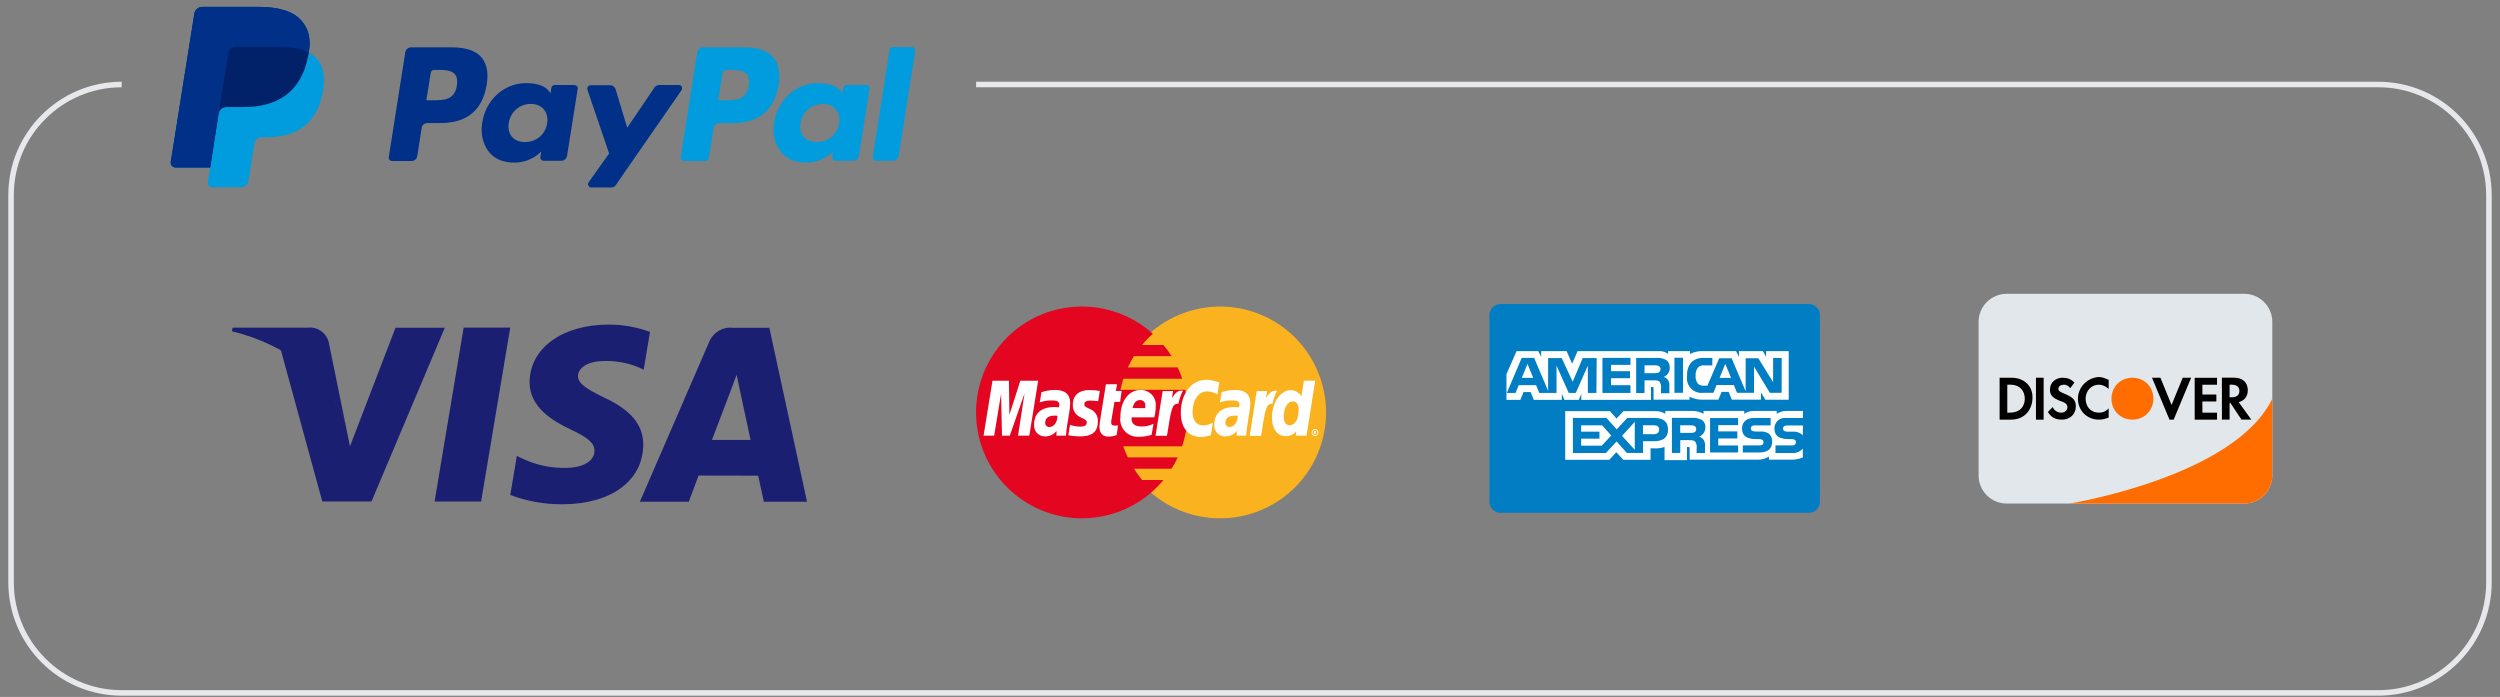 <?xml version="1.0" encoding="utf-8"?>
<!-- Generator: Adobe Illustrator 24.0.1, SVG Export Plug-In . SVG Version: 6.00 Build 0)  -->
<svg version="1.1" id="图层_1" xmlns="http://www.w3.org/2000/svg" xmlns:xlink="http://www.w3.org/1999/xlink" x="0px" y="0px"
	 viewBox="0 0 452 126" style="enable-background:new 0 0 452 126;" xml:space="preserve">
<rect x="0" y="0" width="452" height="126" fill="#808080" stroke="none"/>
<style type="text/css">
	
		.st0{fill-rule:evenodd;clip-rule:evenodd;fill:none;stroke:#006EE1;stroke-width:2.447;stroke-linecap:round;stroke-linejoin:round;stroke-miterlimit:10;}
	.st1{fill:#009CDE;}
	.st2{fill:#003087;}
	.st3{fill:#012169;}
	.st4{fill:#1A1F71;}
	.st5{clip-path:url(#SVGID_4_);}
	.st6{fill:#FAB31E;}
	.st7{fill:#E40520;}
	.st8{fill:#FFFFFF;}
	.st9{fill:#007DC3;}
	.st10{fill:#E1E7EA;}
	.st11{fill:#FF6D00;}
	.st12{fill:#E7E8EB;}
	.st13{fill:#006EE1;}
	.st14{fill:#101F3A;}
	.st15{clip-path:url(#SVGID_6_);}
</style>
<g>
	<g>
		<path class="st1" d="M134.51,8.56h-7.42c-0.51,0.01-0.94,0.37-1.03,0.86l-2.99,18.99c-0.07,0.37,0.23,0.7,0.6,0.7h3.79
			c0.37,0,0.67-0.27,0.7-0.6l0.86-5.39c0.07-0.5,0.5-0.86,1.03-0.86h2.33c4.89,0,7.68-2.36,8.41-7.05c0.33-2.03,0-3.66-0.93-4.79
			C138.87,9.19,137,8.56,134.51,8.56L134.51,8.56z M135.37,15.47c-0.4,2.66-2.43,2.66-4.39,2.66h-1.13l0.8-4.96
			c0.04-0.3,0.29-0.53,0.6-0.53h0.5c1.33,0,2.59,0,3.26,0.77C135.41,13.88,135.51,14.54,135.37,15.47L135.37,15.47z M135.37,15.47"
			/>
	</g>
	<g>
		<path class="st2" d="M81.73,8.56h-7.42c-0.5,0.01-0.93,0.37-1.03,0.86l-2.99,18.99c-0.07,0.37,0.23,0.7,0.6,0.7h3.52
			c0.51-0.01,0.94-0.37,1.03-0.87l0.8-5.12c0.07-0.5,0.5-0.87,1.03-0.87h2.33c4.89,0,7.68-2.36,8.41-7.05
			c0.33-2.03,0-3.66-0.93-4.79C86.09,9.19,84.23,8.56,81.73,8.56L81.73,8.56z M82.6,15.47c-0.4,2.66-2.43,2.66-4.39,2.66h-1.13
			l0.8-4.96c0.04-0.3,0.29-0.53,0.6-0.53h0.5c1.33,0,2.6,0,3.26,0.77C82.63,13.88,82.73,14.54,82.6,15.47L82.6,15.47z M103.85,15.37
			h-3.56c-0.3,0-0.57,0.23-0.6,0.53l-0.17,1l-0.23-0.37c-0.77-1.1-2.46-1.5-4.19-1.5c-3.92,0-7.25,2.96-7.91,7.12
			c-0.33,2.06,0.13,4.06,1.33,5.45c1.1,1.26,2.63,1.8,4.46,1.8c3.16,0,4.89-2.03,4.89-2.03l-0.17,1c-0.07,0.36,0.23,0.7,0.6,0.7
			h3.19c0.51-0.01,0.94-0.37,1.03-0.87l1.93-12.14c0.03-0.18-0.02-0.35-0.14-0.49C104.2,15.45,104.03,15.37,103.85,15.37
			L103.85,15.37z M98.93,22.29c-0.33,2.03-1.96,3.39-3.99,3.39c-1.03,0-1.86-0.33-2.39-0.97c-0.53-0.63-0.73-1.5-0.57-2.49
			c0.33-1.99,1.96-3.43,3.96-3.43c1,0,1.83,0.33,2.36,0.96C98.86,20.43,99.09,21.29,98.93,22.29L98.93,22.29z M98.93,22.29"/>
	</g>
	<g>
		<path class="st1" d="M156.62,15.37h-3.56c-0.3,0-0.57,0.23-0.6,0.53l-0.17,1l-0.23-0.37c-0.76-1.1-2.46-1.5-4.19-1.5
			c-3.92,0-7.25,2.96-7.91,7.12c-0.33,2.06,0.13,4.06,1.33,5.45c1.1,1.26,2.63,1.8,4.46,1.8c3.16,0,4.89-2.03,4.89-2.03l-0.17,1
			c-0.07,0.36,0.23,0.7,0.6,0.7h3.19c0.51-0.01,0.94-0.37,1.03-0.87l1.93-12.14c0.03-0.18-0.02-0.35-0.14-0.49
			C156.97,15.45,156.8,15.37,156.62,15.37L156.62,15.37z M151.7,22.29c-0.33,2.03-1.96,3.39-3.99,3.39c-1.03,0-1.86-0.33-2.4-0.97
			c-0.53-0.63-0.73-1.5-0.56-2.49c0.33-1.99,1.96-3.43,3.96-3.43c1,0,1.83,0.33,2.36,0.96C151.64,20.43,151.87,21.29,151.7,22.29
			L151.7,22.29z M151.7,22.29"/>
	</g>
	<g>
		<g>
			<path class="st2" d="M122.74,15.37h-3.56c-0.35,0-0.67,0.18-0.86,0.47l-4.92,7.25l-2.1-6.95c-0.14-0.44-0.54-0.73-1-0.73h-3.49
				c-0.43,0-0.73,0.43-0.6,0.83l3.92,11.51l-3.69,5.19c-0.3,0.4,0,0.96,0.5,0.96h3.56c0.33,0,0.66-0.17,0.83-0.43l11.84-17.09
				C123.54,15.94,123.24,15.37,122.74,15.37L122.74,15.37z M122.74,15.37"/>
		</g>
		<g>
			<path class="st1" d="M160.82,9.05l-3.03,19.32c-0.07,0.36,0.23,0.7,0.6,0.7h3.06c0.51-0.01,0.94-0.37,1.03-0.87l2.99-18.99
				c0.03-0.18-0.02-0.35-0.14-0.49c-0.12-0.13-0.28-0.21-0.46-0.21h-3.43C161.11,8.56,160.85,8.75,160.82,9.05L160.82,9.05z
				 M55.83,9.52c0.4-2.53,0-4.26-1.36-5.82c-1.53-1.73-4.26-2.46-7.75-2.46H36.57c-0.7,0-1.33,0.53-1.43,1.23l-4.26,26.8
				c-0.1,0.53,0.33,1,0.87,1H38L37.57,33c-0.07,0.47,0.3,0.86,0.76,0.86h5.29c0.63,0,1.16-0.47,1.26-1.06l0.07-0.27l1-6.32
				l0.07-0.33c0.1-0.62,0.64-1.07,1.26-1.06h0.8c5.12,0,9.11-2.06,10.28-8.08c0.5-2.53,0.23-4.62-1.06-6.09
				C56.87,10.19,56.38,9.81,55.83,9.52"/>
		</g>
		<g>
			<path class="st3" d="M55.83,9.52c0.4-2.53,0-4.26-1.36-5.82c-1.53-1.73-4.26-2.46-7.75-2.46H36.57c-0.7,0-1.33,0.53-1.43,1.23
				l-4.26,26.8c-0.1,0.53,0.33,1,0.87,1H38l1.56-9.98l-0.03,0.3c0.1-0.71,0.71-1.23,1.43-1.23h2.99c5.85,0,10.44-2.36,11.77-9.25
				L55.83,9.52"/>
		</g>
		<g>
			<path class="st2" d="M41.3,9.55c0.07-0.41,0.33-0.77,0.7-0.96c0.17-0.07,0.36-0.13,0.53-0.13h7.98c0.93,0,1.83,0.07,2.63,0.2
				c0.23,0.03,0.47,0.07,0.66,0.13c0.23,0.03,0.43,0.1,0.63,0.17l0.3,0.1c0.4,0.13,0.77,0.3,1.1,0.47c0.4-2.53,0-4.26-1.36-5.82
				c-1.53-1.73-4.26-2.46-7.75-2.46H36.57c-0.7,0-1.33,0.53-1.43,1.23l-4.26,26.8c-0.1,0.53,0.33,1,0.87,1H38l1.56-9.98L41.3,9.55z
				 M41.3,9.55"/>
		</g>
	</g>
</g>
<g>
	<g>
		<g>
			<path class="st4" d="M78.57,90.68l5.26-31.45h8.42l-5.27,31.45h-8.4 M117.52,60.01c-2.42-0.89-4.97-1.34-7.54-1.32
				c-8.32,0-14.18,4.27-14.23,10.38c-0.05,4.52,4.18,7.05,7.37,8.55c3.28,1.54,4.38,2.53,4.36,3.9c-0.02,2.11-2.61,3.07-5.04,3.07
				c-2.73,0.08-5.45-0.48-7.92-1.65l-1.08-0.5l-1.18,7.05c3,1.13,6.17,1.7,9.38,1.68c8.85,0,14.59-4.22,14.66-10.74
				c0.03-3.58-2.21-6.3-7.07-8.55c-2.94-1.45-4.74-2.44-4.73-3.9c0-1.31,1.53-2.71,4.82-2.71c2.16-0.05,4.31,0.36,6.3,1.21
				l0.76,0.36L117.52,60.01 M139.1,59.27h-6.5c-1.89-0.24-3.7,0.83-4.41,2.61l-12.5,28.83h8.84c0,0,1.44-3.88,1.77-4.73l10.78,0.02
				c0.25,1.1,1.02,4.71,1.02,4.71h7.81L139.1,59.27 M128.72,79.54c0.69-1.81,3.35-8.79,3.35-8.79c-0.05,0.08,0.69-1.82,1.11-3
				l0.57,2.71l1.95,9.08L128.72,79.54 M71.51,59.25L63.27,80.7l-0.88-4.36c-2.11-5.69-6.26-10.4-11.65-13.19l7.53,27.51h8.9
				l13.25-31.4H71.51"/>
		</g>
		<g>
			<path class="st4" d="M55.63,59.24H42.05l-0.11,0.65c10.57,2.6,17.55,8.9,20.45,16.46l-2.95-14.45
				C59.02,60.17,57.38,59.03,55.63,59.24"/>
		</g>
	</g>
</g>
<g>
	<g>
		<defs>
			<rect id="SVGID_3_" x="176.48" y="55.39" width="63.29" height="38.37"/>
		</defs>
		<clipPath id="SVGID_4_">
			<use xlink:href="#SVGID_3_"  style="overflow:visible;"/>
		</clipPath>
		<g class="st5">
			<path class="st6" d="M207.78,88.79c6.72,6.05,16.75,6.58,24.07,1.27c7.32-5.31,9.92-15.02,6.24-23.28
				c-3.68-8.26-12.64-12.82-21.48-10.93c-8.84,1.88-15.16,9.7-15.16,18.74C201.44,80.01,203.74,85.17,207.78,88.79L207.78,88.79z
				 M207.78,88.79"/>
		</g>
		<g class="st5">
			<path class="st7" d="M214.64,72.52c-0.07-0.69-0.18-1.37-0.34-2.04h-11.72c0.14-0.68,0.32-1.35,0.52-2.01h10.64
				c-0.24-0.69-0.5-1.37-0.8-2.04h-9.02c0.34-0.68,0.69-1.38,1.09-2.04h6.81c-0.44-0.7-0.93-1.37-1.46-2.01h-3.88
				c0.59-0.73,1.25-1.42,1.95-2.04c-5.81-5.23-14.21-6.41-21.23-2.98c-7.02,3.43-11.25,10.79-10.68,18.59
				c0.57,7.8,5.81,14.46,13.26,16.85s15.59,0,20.58-6.02h-3.88c-0.52-0.65-1.01-1.33-1.46-2.04h6.79c0.43-0.65,0.8-1.33,1.12-2.04
				h-9.02c-0.31-0.66-0.59-1.32-0.83-2.01h10.65c0.22-0.65,0.4-1.35,0.56-2.04c0.13-0.65,0.27-1.35,0.34-2.04
				c0.06-0.65,0.09-1.32,0.09-2.01C214.73,73.85,214.7,73.17,214.64,72.52L214.64,72.52z M214.64,72.52"/>
		</g>
	</g>
	<g>
		<path class="st8" d="M237.15,78.2c-0.01-0.16,0.05-0.32,0.16-0.44c0.11-0.12,0.27-0.19,0.43-0.19c0.17,0,0.33,0.06,0.45,0.18
			c0.12,0.12,0.18,0.28,0.17,0.45c0,0.35-0.27,0.63-0.62,0.64c-0.16,0-0.32-0.07-0.43-0.19C237.19,78.52,237.14,78.36,237.15,78.2
			L237.15,78.2z M237.73,78.67c0.19,0,0.37-0.11,0.45-0.28c0.08-0.18,0.04-0.38-0.1-0.52c-0.14-0.14-0.34-0.18-0.52-0.11
			c-0.18,0.07-0.29,0.25-0.29,0.44C237.27,78.46,237.48,78.67,237.73,78.67L237.73,78.67z M237.67,78.48h-0.13v-0.54h0.37
			c0.06,0.03,0.06,0.1,0.06,0.16c-0.01,0.06-0.04,0.1-0.09,0.13l0.13,0.23h-0.16l-0.07-0.19h-0.09L237.67,78.48l-0.01-0.31h0.06
			c0.03,0,0.06,0,0.06-0.03c0.03,0,0.03-0.03,0.03-0.06c0,0,0-0.03-0.03-0.03c0-0.03-0.03,0-0.06,0h-0.06L237.67,78.48z
			 M220.46,69.15l-0.37,2.15c-0.56-0.33-1.19-0.52-1.84-0.54c-1.54,0-2.64,1.54-2.64,3.74c0,1.51,0.73,2.42,1.94,2.42
			c0.61-0.03,1.21-0.2,1.75-0.5l-0.37,2.27c-0.59,0.18-1.2,0.29-1.81,0.31c-2.24,0-3.63-1.64-3.63-4.31c0-3.53,1.91-6.02,4.64-6.02
			c0.32,0,0.64,0.03,0.95,0.1l0.83,0.2C220.1,69.02,220.28,69.08,220.46,69.15L220.46,69.15z M213.81,70.63h-0.19
			c-0.68,0-1.08,0.35-1.72,1.32l0.19-1.25h-1.88l-1.29,8.09h2.07c0.76-4.95,0.96-5.79,1.94-5.79h0.13c0.15-0.81,0.42-1.6,0.8-2.33
			L213.81,70.63z M201.9,78.66c-0.47,0.18-0.97,0.27-1.48,0.28c-1.05,0-1.64-0.6-1.64-1.79c0.01-0.23,0.03-0.47,0.06-0.7l0.13-0.81
			l0.09-0.64l0.89-5.52h2.03l-0.24,1.2h1.05l-0.27,1.98h-1.03l-0.56,3.37c-0.03,0.11-0.04,0.23-0.03,0.35
			c0,0.41,0.19,0.57,0.68,0.57c0.19,0.02,0.38-0.01,0.56-0.06L201.9,78.66z M193.96,73.25c-0.02,1.01,0.6,1.91,1.54,2.26
			c0.86,0.41,0.99,0.54,0.99,0.87c0,0.5-0.37,0.75-1.18,0.75c-0.63,0-1.25-0.11-1.85-0.31l-0.3,1.86l0.09,0.03l0.37,0.06
			c0.18,0.05,0.37,0.07,0.56,0.06c0.37,0.05,0.74,0.07,1.11,0.07c2.18,0,3.2-0.84,3.2-2.7c0.07-0.99-0.52-1.91-1.45-2.26
			c-0.89-0.41-0.99-0.5-0.99-0.87c0-0.44,0.37-0.64,1.02-0.64c0.49,0.01,0.99,0.04,1.48,0.1l0.3-1.85c-0.6-0.1-1.21-0.15-1.81-0.16
			C194.75,70.52,193.93,71.77,193.96,73.25L193.96,73.25z M236.22,78.77h-1.94l0.09-0.78c-0.47,0.56-1.17,0.88-1.91,0.87
			c-1.51,0-2.5-1.32-2.5-3.34c0-2.7,1.54-4.98,3.36-4.98c0.8,0.01,1.55,0.42,1.97,1.11l0.46-2.83h2.04L236.22,78.77z M233.19,76.88
			c0.95,0,1.61-1.14,1.61-2.73c0-1.05-0.37-1.57-1.08-1.57c-0.92,0-1.61,1.11-1.61,2.7C232.1,76.35,232.47,76.89,233.19,76.88
			L233.19,76.88z M208.21,78.61c-0.69,0.24-1.42,0.35-2.15,0.35c-0.98,0.11-1.96-0.24-2.64-0.95c-0.68-0.71-1-1.7-0.85-2.68
			c0-2.77,1.51-4.82,3.59-4.82c0.78-0.04,1.53,0.26,2.07,0.83c0.54,0.56,0.8,1.33,0.73,2.1c0,0.68-0.09,1.36-0.27,2.02h-4.08
			c-0.02,0.07-0.03,0.15-0.03,0.23c0,0.94,0.62,1.42,1.82,1.42c0.75,0.02,1.49-0.16,2.15-0.5L208.21,78.61L208.21,78.61z
			 M207.07,73.79v-0.41c0.04-0.28-0.05-0.56-0.24-0.76c-0.19-0.2-0.46-0.31-0.74-0.29c-0.65,0-1.11,0.5-1.32,1.45L207.07,73.79z
			 M186.1,78.77h-2.04l1.18-7.65l-2.67,7.65h-1.41l-0.16-7.59l-1.26,7.59h-1.91l1.61-9.93h2.97l0.09,6.17l1.97-6.17h3.23
			L186.1,78.77z M191.19,75.17c-0.19,0-0.3-0.03-0.46-0.03c-1.15,0-1.75,0.44-1.75,1.25c-0.03,0.21,0.03,0.42,0.18,0.58
			c0.14,0.16,0.34,0.24,0.56,0.24C190.57,77.19,191.16,76.38,191.19,75.17L191.19,75.17z M192.71,78.77h-1.71l0.03-0.85
			c-0.52,0.66-1.34,1.03-2.18,0.98c-0.55-0.02-1.07-0.26-1.43-0.68c-0.36-0.42-0.52-0.97-0.45-1.51c0-1.98,1.32-3.12,3.63-3.12
			c0.22,0,0.52,0.03,0.86,0.06c0.04-0.16,0.07-0.33,0.06-0.5c0-0.54-0.37-0.75-1.32-0.75c-0.58-0.01-1.16,0.06-1.72,0.2l-0.3,0.1
			l-0.19,0.03l0.3-1.82c0.79-0.27,1.63-0.4,2.47-0.41c1.78,0,2.73,0.81,2.73,2.36c-0.01,0.54-0.07,1.08-0.16,1.61l-0.46,2.86
			l-0.06,0.5l-0.03,0.41l-0.03,0.31c0,0.03-0.05,0.23-0.05,0.23L192.71,78.77z M223.79,75.17c-0.22,0-0.34-0.03-0.46-0.03
			c-1.18,0-1.78,0.44-1.78,1.25c-0.02,0.21,0.05,0.43,0.2,0.58c0.15,0.16,0.36,0.24,0.57,0.23
			C223.12,77.19,223.76,76.38,223.79,75.17L223.79,75.17z M225.3,78.77h-1.72l0.03-0.85c-0.52,0.66-1.34,1.03-2.18,0.98
			c-0.55-0.02-1.07-0.26-1.43-0.68c-0.36-0.42-0.52-0.97-0.45-1.51c0-1.98,1.32-3.12,3.63-3.12c0.22,0,0.52,0.03,0.83,0.06
			c0.05-0.16,0.08-0.33,0.09-0.5c0-0.54-0.37-0.75-1.32-0.75c-0.59-0.01-1.17,0.06-1.75,0.2l-0.27,0.1l-0.19,0.03l0.3-1.82
			c0.79-0.27,1.63-0.4,2.47-0.41c1.78,0,2.71,0.81,2.71,2.36c0,0.54-0.05,1.08-0.16,1.61l-0.43,2.86l-0.06,0.5l-0.06,0.41
			l-0.03,0.31L225.3,78.77L225.3,78.77z M230.82,70.64h-0.2c-0.68,0-1.08,0.35-1.72,1.32l0.19-1.25h-1.88l-1.26,8.09H228
			c0.76-4.95,0.95-5.79,1.94-5.79h0.13c0.15-0.81,0.42-1.59,0.79-2.33L230.82,70.64z M230.82,70.64"/>
	</g>
</g>
<g>
	<g>
		<path class="st9" d="M327.02,92.72h-55.71c-1.12,0-2.02-0.91-2.02-2.02V56.98c0-1.12,0.91-2.02,2.02-2.02h55.71
			c1.12,0,2.02,0.91,2.02,2.02v33.71C329.04,91.81,328.14,92.71,327.02,92.72L327.02,92.72z M327.02,92.72"/>
	</g>
	<g>
		<path class="st8" d="M277.2,68.32l-1.03-2.53l-1.03,2.53H277.2z M299.92,67.34c-0.23,0.1-0.49,0.15-0.75,0.13h-1.84v-1.42h1.86
			c0.24-0.02,0.49,0.02,0.71,0.11c0.21,0.11,0.33,0.33,0.32,0.56c0.01,0.25-0.11,0.48-0.32,0.61 M312.98,68.32l-1.05-2.53
			l-1.03,2.53H312.98z M288.63,71.04h-1.55v-4.93l-2.18,4.93h-1.27l-2.21-4.94v4.94h-3.12l-0.58-1.41h-3.13l-0.58,1.41h-1.58
			l2.7-6.34h2.24l2.53,5.97v-5.93h2.46l1.98,4.28l1.81-4.28h2.53L288.63,71.04L288.63,71.04z M294.79,71.04h-5.07V64.7h5.07v1.27
			h-3.52v1.14h3.43v1.27h-3.43v1.27h3.52V71.04z M301.9,66.44c0.03,0.74-0.4,1.42-1.08,1.71c0.29,0.11,0.55,0.29,0.75,0.53
			c0.21,0.35,0.3,0.75,0.25,1.15v1.27h-1.51v-0.8c0.07-0.44-0.01-0.89-0.24-1.27c-0.21-0.23-0.56-0.27-1.1-0.27h-1.64v2.29h-1.51
			v-6.34h3.46c0.62-0.06,1.25,0.04,1.82,0.3c0.51,0.27,0.81,0.82,0.77,1.39 M304.29,71.02h-1.55v-6.34h1.55L304.29,71.02
			L304.29,71.02z M322.12,71.02h-2.13l-2.86-4.73v4.73h-3.07l-0.58-1.41h-3.13l-0.56,1.41h-1.77c-0.85,0.12-1.7-0.17-2.29-0.79
			c-0.59-0.61-0.85-1.48-0.7-2.32c-0.07-0.9,0.22-1.78,0.81-2.46c0.63-0.55,1.46-0.81,2.29-0.73h1.46v1.34h-1.42
			c-0.43-0.05-0.85,0.09-1.17,0.38c-0.31,0.41-0.47,0.92-0.43,1.43c-0.06,0.55,0.09,1.09,0.42,1.53c0.29,0.24,0.66,0.36,1.04,0.33
			h0.67l2.13-4.95h2.25l2.53,5.96v-5.96h2.3l2.67,4.33v-4.38h1.55L322.12,71.02L322.12,71.02z M272.35,72.29h2.53l0.58-1.41h1.27
			l0.58,1.41h5.07v-1.08l0.46,1.08h2.62l0.44-1.09v1.09h12.6v-2.32h0.24c0.17,0,0.22,0,0.22,0.3v1.99h6.51v-0.53
			c0.75,0.37,1.57,0.56,2.41,0.53h2.81l0.58-1.41h1.27l0.57,1.41h5.27v-1.32l0.8,1.33h4.22v-8.79h-4.09v1.04l-0.58-1.04h-4.33v1.04
			l-0.53-1.04h-5.8c-0.87-0.05-1.75,0.13-2.53,0.51v-0.51h-3.95v0.51c-0.49-0.37-1.09-0.55-1.7-0.51h-14.66l-0.99,2.27l-1-2.27h-4.6
			v1.04l-0.52-1.04h-3.93l-1.82,4.17V72.29z M325.97,76.93h-2.76c-0.21-0.03-0.42,0.01-0.61,0.11c-0.15,0.1-0.24,0.27-0.23,0.46
			c0,0.21,0.13,0.4,0.33,0.47c0.19,0.05,0.39,0.08,0.58,0.08h0.82c0.61-0.06,1.23,0.13,1.71,0.51c0.05,0.05,0.1,0.11,0.14,0.17
			L325.97,76.93L325.97,76.93z M325.97,81.09c-0.51,0.59-1.28,0.9-2.05,0.81h-2.91v-1.37h2.9c0.21,0.03,0.43-0.03,0.61-0.15
			c0.12-0.11,0.19-0.26,0.19-0.42c0.01-0.16-0.06-0.32-0.19-0.42c-0.15-0.1-0.34-0.15-0.52-0.14c-1.42,0-3.18,0-3.18-1.95
			c-0.01-0.55,0.23-1.07,0.64-1.44c0.41-0.36,0.97-0.52,1.51-0.44h3v-1.27h-2.85c-0.67-0.03-1.33,0.15-1.89,0.52v-0.52h-4.07
			c-0.64-0.03-1.28,0.15-1.8,0.52v-0.52H308v0.52c-0.62-0.35-1.32-0.53-2.03-0.52h-4.87v0.52c-0.62-0.38-1.34-0.55-2.07-0.49h-5.5
			l-1.27,1.34l-1.17-1.34h-8.1v8.8h7.97l1.27-1.37l1.27,1.37h4.92v-2.07h0.48c0.69,0.06,1.39-0.03,2.05-0.24v2.37h4.06v-2.37h0.2
			c0.25,0,0.28,0,0.28,0.25v2.04h12.29c0.73,0.02,1.44-0.17,2.05-0.57v0.57h3.9c0.76,0.03,1.52-0.11,2.22-0.4V81.09z M319.95,78.55
			c0.32,0.34,0.48,0.8,0.46,1.27c0,1.36-0.85,1.99-2.36,1.99h-2.95v-1.28h2.95c0.22,0.03,0.44-0.03,0.62-0.15
			c0.11-0.11,0.18-0.26,0.18-0.42c0-0.16-0.07-0.31-0.19-0.42c-0.16-0.1-0.35-0.15-0.53-0.14c-1.41,0-3.17,0-3.17-1.95
			c0-0.91,0.57-1.88,2.15-1.88h3.02v1.34h-2.79c-0.19-0.02-0.39,0.02-0.56,0.1c-0.16,0.1-0.25,0.27-0.23,0.46
			c-0.01,0.21,0.13,0.4,0.33,0.47c0.19,0.05,0.39,0.08,0.58,0.08h0.82c0.61-0.05,1.22,0.13,1.71,0.51 M306.41,78.13
			c-0.23,0.11-0.49,0.15-0.75,0.13h-1.88v-1.37h1.85c0.25-0.02,0.49,0.02,0.72,0.11c0.21,0.11,0.34,0.33,0.32,0.57
			c0.01,0.25-0.11,0.48-0.32,0.61 M307.27,78.97c0.29,0.11,0.54,0.29,0.74,0.53c0.21,0.35,0.3,0.75,0.25,1.15v1.27h-1.51v-0.79
			c0.07-0.44-0.01-0.89-0.24-1.27c-0.21-0.23-0.54-0.28-1.1-0.28h-1.62v2.31h-1.51v-6.34h3.47c0.62-0.05,1.24,0.05,1.81,0.3
			c0.51,0.27,0.81,0.82,0.77,1.39c0.02,0.72-0.4,1.39-1.06,1.67 M309.18,75.59h5.07v1.27h-3.59v1.14h3.45v1.27h-3.45v1.27h3.59v1.27
			h-5.07V75.59z M299.04,78.5h-1.99v-1.61h1.99c0.54,0,0.93,0.21,0.93,0.77c0,0.56-0.37,0.84-0.94,0.84 M295.57,81.33l-2.31-2.53
			l2.31-2.53L295.57,81.33L295.57,81.33z M289.6,80.58h-3.73v-1.27h3.31v-1.27h-3.31V76.9h3.8l1.64,1.84L289.6,80.58z M301.58,77.65
			c0,1.75-1.27,2.12-2.62,2.12h-1.9v2.12h-2.93l-1.85-2.08l-1.93,2.09h-5.97v-6.34h6.06l1.86,2.07l1.91-2.07h4.83
			c1.2,0,2.53,0.33,2.53,2.08"/>
	</g>
</g>
<g>
	<g>
		<path class="st10" d="M410.83,85.98c0,2.78-2.28,5.06-5.06,5.06h-42.98c-2.78,0-5.06-2.28-5.06-5.06V58.18
			c0-2.78,2.28-5.06,5.06-5.06h42.98c2.78,0,5.06,2.28,5.06,5.06V85.98z M410.83,85.98"/>
	</g>
	<g>
		<path class="st11" d="M410.83,85.98c0,2.78-2.28,5.06-5.06,5.06h-31.6c0,0,29.83-4.8,36.66-18.96V85.98z M381.75,72.08
			c0,2.15,1.64,3.79,3.79,3.79c2.15,0,3.79-1.64,3.79-3.79c0-2.15-1.64-3.79-3.79-3.79C383.4,68.29,381.75,69.93,381.75,72.08
			L381.75,72.08z M381.75,72.08"/>
	</g>
	<g>
		<path d="M368.1,68.29h1.39v7.58h-1.39V68.29z M375.69,72.08c0,2.15,1.64,3.79,3.79,3.79c0.63,0,1.14-0.13,1.77-0.38v-1.64
			c-0.51,0.51-1.01,0.76-1.77,0.76c-1.39,0-2.4-1.01-2.4-2.53c0-1.39,1.01-2.53,2.4-2.53c0.63,0,1.14,0.25,1.77,0.76v-1.64
			c-0.63-0.25-1.14-0.51-1.77-0.51C377.33,68.29,375.69,70.06,375.69,72.08L375.69,72.08z M392.62,73.22l-2.02-4.93h-1.52l3.16,7.58
			H393l3.16-7.58h-1.52L392.62,73.22z M396.8,75.87h4.04v-1.26h-2.65v-2.02h2.53v-1.26h-2.53v-1.77h2.65v-1.26h-4.04V75.87z
			 M406.4,70.56c0-1.39-0.88-2.28-2.53-2.28h-2.15v7.58h1.39v-3.03h0.13l2.02,3.03h1.77l-2.28-3.16
			C405.77,72.46,406.4,71.7,406.4,70.56L406.4,70.56z M403.49,71.83h-0.38v-2.28h0.38c0.89,0,1.39,0.38,1.39,1.14
			C404.89,71.32,404.51,71.83,403.49,71.83L403.49,71.83z M363.68,68.29h-2.15v7.58h2.02c3.16,0,3.92-2.65,3.92-3.79
			C367.6,69.81,365.96,68.29,363.68,68.29L363.68,68.29z M363.3,74.61h-0.38v-5.06h0.51c1.9,0,2.65,1.26,2.65,2.53
			C366.08,72.59,365.96,74.61,363.3,74.61L363.3,74.61z M373.29,71.2c-0.88-0.38-1.14-0.51-1.14-0.89c0-0.51,0.51-0.76,1.01-0.76
			c0.38,0,0.76,0.13,1.14,0.63l0.76-1.01c-0.63-0.63-1.26-0.88-2.15-0.88c-1.26,0-2.28,0.88-2.28,2.15c0,1.01,0.51,1.52,1.77,2.02
			c0.76,0.25,1.39,0.51,1.39,1.14c0,0.63-0.51,1.01-1.14,1.01s-1.26-0.38-1.52-1.01l-0.88,0.88c0.63,1.01,1.39,1.39,2.53,1.39
			c1.52,0,2.53-1.01,2.53-2.4C375.31,72.33,374.8,71.83,373.29,71.2L373.29,71.2z M373.29,71.2"/>
	</g>
</g>
<g>
	<path class="st12" d="M430,125.78H22c-11.3,0-20.5-9.2-20.5-20.5v-70c0-11.3,9.2-20.5,20.5-20.5v1c-10.75,0-19.5,8.75-19.5,19.5v70
		c0,10.75,8.75,19.5,19.5,19.5h408c10.75,0,19.5-8.75,19.5-19.5v-70c0-10.75-8.75-19.5-19.5-19.5H176.48v-1H430
		c11.3,0,20.5,9.2,20.5,20.5v70C450.5,116.58,441.3,125.78,430,125.78z"/>
</g>
</svg>
